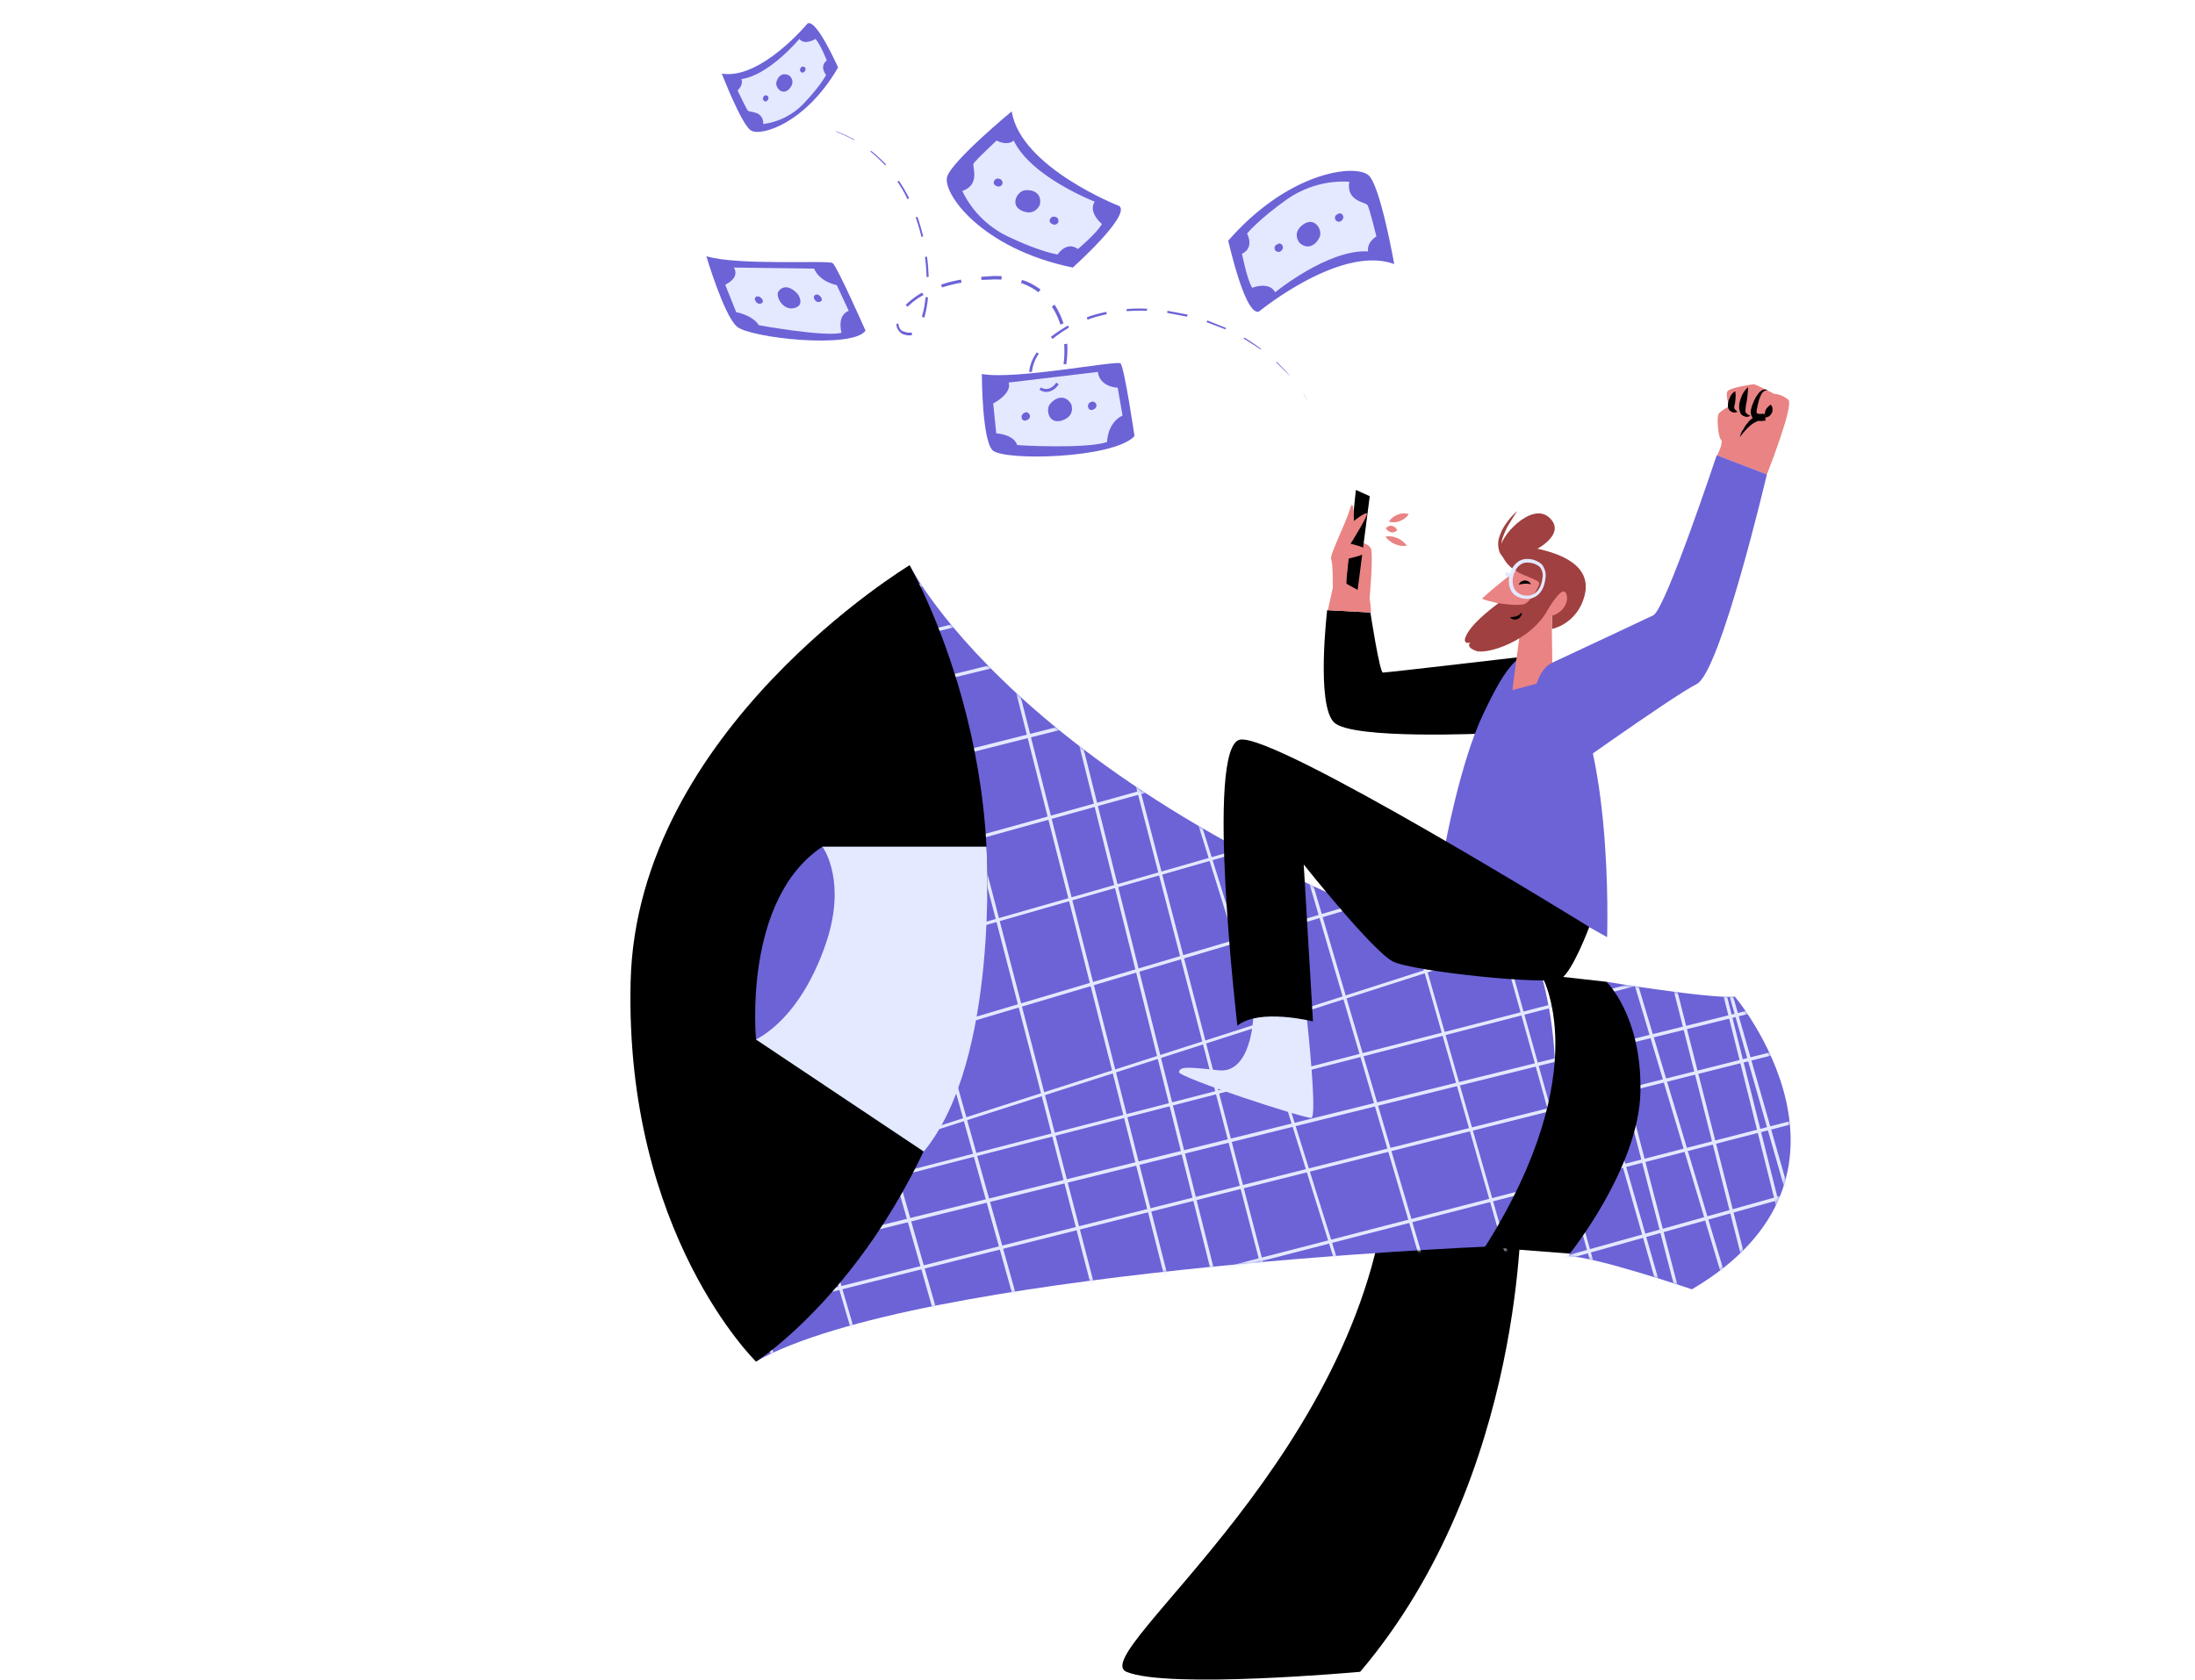 <svg xmlns="http://www.w3.org/2000/svg" width="665" height="509" fill="none"><path fill="#000001" d="M460.888 364.495s1.6 82.686-48.807 142.147c0 0-58.207 5.305-70.809 0-12.601-5.306 75.01-67.67 79.51-154.059z"/><path fill="#6C63D7" d="M486.691 297.526s31.504 5.205 38.905 4.505c0 0 45.606 54.155-13.002 88.691 0 0-29.604-10.01-37.405-10.01 0 0 24.104-42.744 11.502-83.186M275.563 171.295s37.405 75.378 191.325 123.928c0 0 17.003 53.756-17.002 82.586 0 0-171.722 7.207-220.829 34.736z"/><mask id="a" width="314" height="242" x="229" y="171" maskUnits="userSpaceOnUse" style="mask-type:luminance"><path fill="#fff" d="M275.564 171.295s37.404 75.378 191.324 123.928l19.803 2.303 2.9 13.314c-.6-4.505-1.6-8.91-2.9-13.314 0 0 31.504 5.205 38.905 4.505 0 0 45.606 54.156-13.002 88.691 0 0-29.603-10.01-37.404-10.01l-25.304-2.703s-171.722 7.208-220.828 34.736z"/></mask><g fill="#E3E9FF" mask="url(#a)"><path d="M217.356 540.477h.1l404.453-127.332c.3-.1.4-.4.3-.6-.1-.301-.4-.401-.6-.301L217.156 539.576c-.3 0-.5.3-.4.601 0 .2.3.4.6.3m-8.201-28.63h.1l405.753-119.823q.45-.151.3-.601c-.1-.3-.4-.401-.6-.3L208.955 510.946c-.3 0-.5.301-.4.601q.15.45.6.3m-7.601-26.627h.1L608.407 368.8c.3-.101.4-.401.3-.601-.1-.3-.4-.401-.6-.3l-406.753 116.42c-.3.1-.4.4-.3.601s.3.3.5.3m-7.201-25.226h.1l407.553-114.018c.3-.1.4-.401.3-.601-.1-.3-.3-.4-.6-.4L194.053 458.993c-.3.1-.4.4-.4.6.2.201.4.401.7.401m-7.801-27.329h.1l409.753-105.809c.3-.1.4-.3.4-.6-.1-.301-.3-.401-.6-.401L186.452 431.664c-.3.101-.4.301-.4.601s.2.501.5.4m-6.701-23.023h.1l410.454-103.307c.3-.1.4-.3.4-.601-.1-.3-.3-.4-.6-.4L179.751 408.641c-.3 0-.5.3-.4.6.1.301.2.401.5.401m-4.2-14.615h.1l410.953-101.906c.3-.1.4-.3.4-.6-.1-.301-.3-.401-.6-.401L175.651 393.925c-.3.101-.4.301-.4.601s.2.4.4.501m-3.601-12.714h.1l409.753-105.809c.301-.1.401-.3.401-.601-.1-.3-.301-.4-.601-.4L171.85 381.413c-.3.1-.4.3-.4.6.1.2.3.401.6.3"/><path d="M544.099 535.772h.1c.3-.1.4-.4.4-.601l-98.113-343.054c-.1-.3-.4-.401-.6-.3q-.45.15-.3.6l98.013 343.055c.1.2.3.3.5.3m20.702-6.507h.1c.3-.1.4-.4.3-.6L464.188 191.316c-.1-.3-.4-.4-.6-.4s-.4.4-.4.6l101.013 337.349c.2.3.4.5.6.4m22.803-6.506h.1c.3-.101.4-.401.3-.601l-74.909-262.071c-.1-.3-.4-.4-.6-.4-.3.1-.4.4-.4.6l74.909 262.071c.1.301.3.401.6.401m22.303-6.207h.1c.3-.1.4-.4.3-.6L537.898 252.98c-.1-.301-.4-.401-.6-.401-.3.1-.4.401-.4.601l72.509 262.872c.1.3.3.5.5.5m-144.719 59.662h.2c.3-.1.4-.401.3-.601L331.871 146.97c-.1-.3-.4-.4-.6-.3-.3.1-.4.4-.3.601l133.817 428.542c0 .201.2.401.4.401m20.603-6.807h.1c.3-.1.4-.401.3-.601L359.875 138.962c-.1-.3-.4-.4-.6-.4s-.4.4-.4.6l126.416 429.844c.1.201.3.401.5.401m22.803-6.507h.1c.3-.1.4-.4.3-.601L385.878 131.454c-.1-.3-.3-.4-.6-.4-.3.1-.4.4-.3.6L508.094 562.5c.1.2.3.4.5.4m22.303-6.206h.1c.3-.1.4-.401.3-.601L410.681 124.447c-.1-.3-.3-.4-.6-.4-.3.1-.4.4-.3.6l120.616 431.646c.1.2.3.401.5.401m18.702-5.506h.1c.3-.1.4-.4.4-.601L437.285 116.739c-.1-.3-.4-.4-.6-.4-.3.1-.4.4-.4.6l112.814 433.849c.1.2.3.4.5.4"/><path d="M569.702 545.282h.1c.3-.1.4-.3.4-.601L459.888 110.232c-.1-.3-.3-.4-.6-.4-.3.1-.4.3-.4.6l110.314 434.449c0 .301.2.401.5.401m12.902-3.704h.1c.3-.1.4-.3.4-.601L474.19 106.128c-.1-.3-.3-.4-.601-.4-.3.1-.4.3-.4.6l108.915 434.85c0 .3.2.4.5.4m16.202-4.605h.1c.3-.1.4-.3.4-.6L486.591 102.524c-.1-.3-.3-.4-.6-.4s-.4.3-.4.601l112.815 433.848c0 .2.2.4.4.4"/><path d="M229.258 359.89h.1l332.743-106.81c.3-.1.4-.401.3-.601-.1-.3-.4-.4-.6-.3l-332.643 106.81c-.3.1-.4.401-.3.601 0 .2.2.3.4.3m-8.201-28.529h.1L555.3 231.958c.3-.1.4-.4.3-.601-.1-.3-.4-.4-.6-.3L220.857 330.36q-.45.15-.3.6c0 .201.3.401.5.401m-7.601-26.628h.1l335.043-95.999c.3-.1.4-.4.3-.601q-.15-.45-.6-.3l-335.043 95.999c-.3 0-.501.301-.4.601s.3.3.6.3m-7.201-25.326h.1l335.943-93.497c.301-.1.401-.3.401-.6-.1-.3-.3-.401-.601-.401l-335.943 93.497c-.3 0-.5.3-.4.601.1.3.2.5.5.4m-7.801-27.228h.1l338.144-85.388c.3-.1.4-.301.4-.601-.1-.3-.3-.4-.6-.4l-338.144 85.288c-.3 0-.5.3-.4.6.1.301.2.501.5.501m-6.701-23.124h.1l338.844-82.785c.3-.101.4-.301.4-.601-.1-.3-.3-.401-.6-.401l-338.844 82.786c-.3.1-.4.3-.4.601.1.2.3.4.5.4m-4.201-14.615h.1l339.244-81.384c.3-.1.4-.3.4-.601-.1-.3-.3-.4-.6-.4l-339.244 81.384c-.3.1-.4.3-.4.601.1.2.3.4.5.4m-3.6-12.613h.1l338.144-85.388c.3-.1.4-.301.4-.601-.1-.3-.3-.4-.6-.4l-338.144 85.388c-.3.1-.4.3-.4.6.1.201.3.301.5.401m118.915 429.744h.1q.45-.15.3-.601L169.55 202.327c-.1-.3-.4-.4-.6-.3-.3.1-.4.401-.4.601l133.917 428.543c0 .2.2.3.4.4"/><path d="M323.47 624.764h.1c.3-.1.4-.4.3-.601L197.454 194.319q-.15-.45-.601-.3c-.3.1-.4.4-.3.601L322.97 624.364c.1.2.3.4.5.4m22.803-6.607h.1c.3-.1.4-.4.4-.6L223.657 186.811q-.15-.45-.6-.3c-.3.1-.4.401-.4.601l123.116 430.745c.1.2.3.3.5.3m22.303-6.106h.1c.3-.1.4-.401.4-.601L248.36 179.804q-.15-.45-.6-.3c-.3.1-.4.3-.4.6L368.076 611.65c.1.201.3.401.5.401m18.702-5.606h.1c.3-.1.4-.3.4-.6L275.064 172.096c-.1-.3-.3-.4-.6-.4s-.4.3-.4.6l112.714 433.749c0 .3.2.4.5.4m20.103-5.806h.1c.3-.1.4-.3.4-.601L297.667 165.589c-.1-.3-.3-.4-.6-.4-.3.1-.4.3-.4.601l110.214 434.449c0 .2.2.4.5.4m12.902-3.704h.1c.3-.1.4-.3.4-.6l-108.915-434.95c-.1-.3-.3-.4-.6-.4-.3.1-.4.3-.4.6l108.914 434.95c0 .2.2.4.501.4m16.202-4.705h.1c.3-.1.4-.3.4-.6L324.27 157.881c-.1-.3-.3-.4-.6-.4s-.4.3-.4.601L436.084 591.83c0 .3.201.4.401.4"/></g><path fill="#000001" d="m449.886 377.909 25.704 2.002s21.002-26.127 21.402-49.151-10.301-33.234-10.301-33.234l-19.803-2.202s17.203 28.329-17.002 82.585M275.564 171.295s36.804 63.766 18.402 137.743c-18.402 73.976-64.908 103.607-64.908 103.607s-39.806-38.74-38.005-115.119 84.511-126.231 84.511-126.231"/><path fill="#E3E9FF" d="M249.16 256.584h49.706s4.001 64.566-19.002 92.395l-50.807-33.935z"/><path fill="#6C63D7" d="M251.46 281.71s-5.7 24.124-22.403 33.334c0 0-4.2-42.344 20.103-58.46 0 0 6.501 8.709 2.3 25.126"/><path fill="#000001" d="M462.988 198.824s-41.005 4.805-44.006 5.005c-1 .1-3.8-18.219-3.8-18.219l-13.102-.7s-3.4 28.729 2.101 34.035 46.806 3.303 46.806 3.303z"/><path fill="#EA8383" d="M408.681 163.087s5.701 1.301 6.601 3.003-.4 15.917-.4 15.917l-8.901-4.005z"/><path fill="#000001" d="m410.781 148.472 4.201 1.902-3.701 28.629-3.5-2.002z"/><path fill="#EA8383" d="M403.78 178.203s.1-7.608-.5-8.709c-.6-1.102 4.501-11.012 5.701-15.216s1.2 3.604 1.2 3.604 3.201-2.603 3.901-2.303-4.901 9.21-4.901 9.21 4.701 1.001 5.101 2.102-5.801 2.402-5.801 2.402-.9 7.208-.5 7.608c.4.401 6.201 3.204 6.701 3.904.5.701.7 4.805.7 4.805l-13.102-.7zm17.002-20.121c.601.2 1.201.2 1.801.2q1.65-.15 3-1.201c.5-.301.9-.801 1.2-1.302-.6-.2-1.2-.2-1.8-.2-.5 0-1.1.2-1.6.401-.5.2-1 .5-1.4.8s-.9.801-1.201 1.302m-.9 1.902c.1.4.4.701.7.901.2.2.5.3.801.4q.45.15.9 0c.4-.1.7-.3 1-.6-.1-.401-.4-.701-.7-.901-.2-.201-.5-.301-.8-.401q-.45-.15-.901 0c-.4.2-.7.401-1 .601m-.099 2.602c.3.601.8 1.002 1.3 1.402q.75.6 1.5.901c.5.2 1.1.4 1.7.5s1.3.1 1.9 0c-.3-.6-.8-1.001-1.3-1.401q-.75-.6-1.5-.901c-.5-.2-1.1-.4-1.7-.501-.7-.1-1.3-.1-1.9 0m115.514-18.819s8.302-20.922 6.501-22.623c-1.2-1.001-2.7-1.702-4.3-1.802 0 0-5.701-2.903-6.101-2.903s-7.201 1.001-8.001 2.102.5 4.605.5 4.605-2.8 1.401-3.3 2.402c-.501 1.001-.1 6.907.8 7.708s-1.201 4.805-1.201 4.805z"/><path fill="#000001" d="M527.096 132.455c1-1.301 2.101-2.602 3.301-3.603.6-.501 1.3-.901 2-1.202.7-.2 1.3-.4 2-.3l-.2-2.002c-.4.1-.8.1-1.2.1-.2 0-.5-.1-.7-.2-.1-.3-.2-.601-.1-.901l.3-1.502c.2-1.001.5-2.002.9-2.903.2-.4.4-.9.8-1.201.4-.4.9-.5 1.4-.4l-.4-.2c-.1-.101-.3-.101-.4-.101-.3 0-.6 0-.9.201-.5.3-1 .7-1.3 1.201-.7.901-1.2 1.902-1.6 3.003-.2.501-.4 1.101-.5 1.602-.2.801-.1 1.601.3 2.302.2.4.6.701 1 .901.3.2.7.3 1.1.3.7.1 1.3 0 2-.1l-.2-2.002c-1 0-2 .3-2.8.701s-1.6 1.001-2.2 1.702c-.6.7-1.1 1.401-1.501 2.202-.6.701-.9 1.602-1.1 2.402"/><path fill="#000001" d="M536.498 122.645c-.4.2-.7.501-1 .801q-.45.45-.601.901c-.1.3-.2.601-.2.901v.5c0 .201 0 .401-.2.601.2.2.5.2.801.1.2-.1.5-.2.7-.3.3-.3.6-.601.8-1.001.2-.401.2-.801.2-1.201 0-.501-.2-.901-.5-1.302m-6.201 3.304c-.4-.1-.8-.301-1.1-.601-.2-.2-.401-.4-.401-.701 0-.7.101-1.401.201-2.102.2-.801.3-1.602.4-2.502.1-.901.2-1.802.2-2.703a7.2 7.2 0 0 0-1.701 2.202c-.4.801-.7 1.702-.9 2.603-.1.5-.1 1.001-.1 1.401 0 .601.2 1.101.4 1.702.3.5.9.901 1.5 1.001.501.2 1.101 0 1.501-.3m-3.901-1.202c-.6-.4-1-.901-1-1.201 0-.4.1-.801.2-1.201.1-.601.2-1.201.2-1.802.1-.701 0-1.301-.1-2.002-.6.4-1.1.901-1.4 1.502-.3.6-.6 1.201-.7 1.901-.1.401-.1.801-.1 1.102 0 .5.2 1.001.5 1.301.7.701 1.7.901 2.4.4"/><path fill="#6C63D7" d="M486.891 284.012s2.3-65.067-16.502-83.086c-8.701-8.308-14.702 2.102-21.003 15.416-7.001 14.615-11.601 40.041-11.601 40.041z"/><path fill="#EA8383" d="M470.089 186.611s.3 18.82.2 19.12-12.102 3.404-12.102 3.404l2.201-16.618s-10.502 2.103-6.501-9.71c0 0-5.201-1.101-4.801-1.501 3.601-3.304 7.401-6.307 11.402-9.21 3.8-2.402 16.902 5.806 16.602 7.908s-2.8 8.009-7.001 6.607"/><path fill="#A04040" d="M468.889 184.809s3.7-6.306 5.1-5.505c1.401.801 1.301 5.706-3.8 7.307v4.004c4.401-1.101 7.901-4.404 9.401-8.608 2.801-7.408-1.3-13.014-13.802-15.717 0 0 8.902-4.705 3.501-9.51s-15.302 6.207-14.702 9.71 3.2 6.107 6.701 7.608c3.5 1.502 5.201 1.902 5 2.903s-2.6 5.506-4.6 6.107c-2 .6-7.701-.301-7.701-.301s-6.901 4.905-9.301 8.91c-2.401 4.004.8 3.003.8 3.003s-1.7 1.201 1.6 2.502c3.3 1.302 16.802-3.003 21.803-12.413"/><path fill="#000001" d="M463.788 177.101c-.1-.4-.4-.7-.7-.9q-.6-.301-1.2-.301c-.4.1-.8.2-1.1.401-.3.2-.5.6-.7.901.3-.101.7-.101 1-.201s.6-.1.9-.1c.6-.1 1.2 0 1.8.2m-2.8 8.509c-.4.501-.9.901-1.5 1.101-.3.101-.601.201-.901.201-.4 0-.7.1-1.1.2.3.3.6.5 1 .6.4.101.801.101 1.201-.1.4-.1.8-.4 1-.801.4-.4.4-.8.3-1.201"/><path fill="#A04040" d="M459.688 154.878a17.8 17.8 0 0 0-3.201 3.504c-1 1.301-1.7 2.703-2.2 4.204-.6 1.602-.5 3.304.1 4.906.4.7.9 1.401 1.6 1.901.7.401 1.4.801 2.2 1.002-1.3-.701-2.4-1.802-3-3.204-.4-1.401-.4-2.903.1-4.304s1.1-2.803 1.9-4.104 1.601-2.603 2.501-3.905"/><path fill="#E3E9FF" d="M462.588 181.506c.7 0 1.4-.1 2-.4 2.001-.801 3.301-2.903 3.601-5.706.3-1.502-.1-3.204-1.1-4.405-1.301-1.101-3.001-1.702-4.701-1.602-2.6.101-4.301 2.303-4.901 4.305-.7 2.202-.5 5.105 1.401 6.607 1.1.801 2.4 1.201 3.7 1.201m.2-11.011c1.3 0 2.6.4 3.701 1.301.8 1.001 1.1 2.302.8 3.504-.3 2.502-1.401 4.204-3.001 4.905-1.6.6-3.3.3-4.6-.701-1.301-1.001-1.801-3.203-1.101-5.406.501-1.701 1.901-3.603 4.001-3.603z"/><path fill="#E3E9FF" d="m456.388 173.323 1.608.809-.449.894-1.608-.809z"/><path fill="#6C63D7" d="M466.288 239.866s40.506-29.03 47.707-32.533 21.302-63.566 21.302-63.566l-15.202-5.806s-15.202 45.747-19.102 48.45c0 0-19.903 9.41-30.704 14.415-11.002 5.205-4.001 39.04-4.001 39.04"/><path fill="#E3E9FF" d="M395.979 309.138s3.201 29.33 1.301 29.631c-1.901.3-40.506-12.313-40.106-13.915s2.201-1.601 12.002-.5 10.501-15.717 10.501-15.717 10.202-3.103 16.302.501"/><path fill="#000001" d="M481.491 280.909s-5.001 13.414-8.502 15.616c-3.5 2.202-44.805-2.102-50.906-5.105s-27.104-29.431-27.104-29.431l2.801 47.549s-16.302-4.104-22.903 1.302c0 0-9.902-84.688.8-86.69s105.814 56.759 105.814 56.759"/><path fill="#6C63D7" d="M262.228 100.224s-8.627-19.558-9.978-20.495c-1.351-.936-28.584.833-38.25-2.08 0 0 5.301 17.894 9.251 21.327s34.819 6.866 38.977 1.248"/><path fill="#E3E9FF" d="M254.952 100.848s-1.559-5.201 2.183-6.658l-3.638-7.802s-5.093-.833-6.86-4.994l-24.322-.312s2.183 2.809-2.598 5.202l3.326 8.322s4.885.833 6.86 3.954c0 0 20.06 3.641 25.049 2.288"/><path fill="#6C63D7" d="M241.752 89.197s2.287 3.329-1.143 4.161-5.717-3.537-4.782-4.994c.936-1.456 3.119-2.288 5.925.833m6.964.832s.831 1.144-.416 1.456-1.975-1.248-1.663-1.768 1.143-.832 2.079.312m-17.878.521s.832 1.144-.416 1.456-1.974-1.249-1.663-1.769c.312-.52 1.144-.728 2.079.312m112.879 41.614s-3.118-21.119-4.262-22.056c-1.143-.936-32.117 5.098-41.991 3.225 0 0 0 19.767 3.222 23.096s36.587 2.601 43.031-4.265"/><path fill="#E3E9FF" d="M335.402 133.931s0-5.722 4.677-8.01l-1.455-8.427s-5.405-.104-6.029-4.786l-27.024 3.225s1.455 2.913-4.677 6.346l.935 9.051s5.197.208 6.34 3.538c.104.104 21.204 1.248 27.233-.937"/><path fill="#6C63D7" d="M324.488 122.383s1.559 3.538-2.599 4.994c-4.157 1.457-5.197-3.225-3.741-4.994s4.365-3.121 6.34 0m7.587 0c.312.625 0 1.353-.727 1.665-.104 0-.104.104-.208.104-1.455.52-1.767-1.144-1.351-1.769.415-.624 1.663-1.144 2.286 0m-20.164 3.225c.312.625 0 1.457-.727 1.665-.104 0-.104 0-.208.104-1.455.52-1.767-1.144-1.248-1.769.52-.624 1.456-1.144 2.183 0m27.232-63.148s-29.934-11.652-32.637-28.713c0 0-17.981 14.876-19.54 19.766-1.56 4.89 10.186 21.847 38.042 27.569 0 0 17.565-15.71 14.135-18.622"/><path fill="#E3E9FF" d="M333.842 67.87s-4.261-3.433-2.182-6.763c0 0-19.333-7.49-24.53-18.517 0 0-1.663 1.768-5.197 0 0 0-6.444 6.033-6.964 6.97s2.183 6.346-3.43 8.322a29.3 29.3 0 0 0 13.72 13.733c9.978 4.785 15.175 5.514 15.175 5.514s2.599-4.162 6.133-1.665c0 0 5.82-4.89 7.275-7.594"/><path fill="#6C63D7" d="M315.029 62.044s-1.351 3.537-5.301 1.873c-3.949-1.665-1.559-5.93.728-6.243 2.287-.312 5.301.729 4.573 4.37m5.613 5.202a1.23 1.23 0 0 1-1.663.728c-.104 0-.104-.104-.208-.104-1.455-.624-.52-2.081.208-2.185s1.871.208 1.663 1.56M303.7 55.698a1.23 1.23 0 0 1-1.663.728c-.104 0-.104-.104-.208-.104-1.455-.624-.52-2.08.208-2.185s1.871.312 1.663 1.56m77.747 38.701s24.842-20.39 40.952-14.356c0 0-4.053-22.992-7.587-26.737s-24.011-1.769-42.72 19.662c.104 0 5.093 22.992 9.355 21.431"/><path fill="#E3E9FF" d="M379.368 87.22s5.093-2.08 6.964 1.352c0 0 16.007-13.108 28.168-12.38 0 0-.728-2.392 2.494-4.577 0 0-2.079-8.53-2.702-9.467-.624-.937-6.548-1.145-5.509-7.074-6.652-.417-13.2 1.456-18.709 5.201-8.939 6.346-12.265 10.508-12.265 10.508s2.391 4.265-1.559 6.138c.104.104 1.455 7.594 3.118 10.299"/><path fill="#6C63D7" d="M393.712 73.592s-2.495-2.913 1.039-5.514 5.925 1.56 5.093 3.64c-.831 2.082-3.326 4.37-6.132 1.874m-7.276 2.392c-.416-.52-.416-1.352.208-1.768.104 0 .104-.104.208-.104 1.247-.937 2.079.52 1.767 1.248s-1.144 1.457-2.183.624m18.293-9.154c-.415-.52-.415-1.353.208-1.77.104 0 .104-.103.208-.103 1.247-.936 2.079.52 1.767 1.248s-1.143 1.457-2.183.624M244.662 7.114s-14.239 17.166-25.985 15.189c0 0 5.821 15.085 8.731 17.165 2.911 2.081 16.631-1.976 26.505-19.038 0 .104-6.548-14.877-9.251-13.316"/><path fill="#E3E9FF" d="M247.053 11.796s-3.222 2.08-4.885 0c0 0-9.147 11.027-17.566 12.171 0 0 .831 1.56-1.144 3.434 0 0 2.599 5.513 3.119 6.137.519.625 4.677-.103 4.677 4.058 4.573-.624 8.835-2.705 12.057-6.034 5.301-5.514 6.964-8.843 6.964-8.843s-2.183-2.6.208-4.37c0-.103-1.975-4.993-3.43-6.553"/><path fill="#6C63D7" d="M239.153 22.927s2.079 1.665 0 3.954c-2.078 2.288-4.261-.313-3.949-1.873s1.663-3.33 3.949-2.08m4.574-2.602c.416.312.416.832.104 1.249l-.104.104c-.728.832-1.455-.104-1.351-.625.104-.52.623-1.144 1.351-.728m-11.226 8.739c.416.312.416.832.104 1.249l-.104.104c-.727.832-1.455-.104-1.351-.625.104-.52.52-1.248 1.351-.728m163.809 92.59c-.519-.936-1.039-1.768-1.559-2.705a25 25 0 0 1 1.559 2.705m-5.301-7.594c-1.351-1.561-2.806-3.017-4.261-4.474l-.104.208c1.455 1.457 2.91 2.913 4.365 4.266m-8.939-8.323c-1.663-1.248-3.326-2.393-5.093-3.433l-.207.312a89 89 0 0 1 5.197 3.329zm-10.601-6.346-5.717-2.289-.208.52 5.717 2.185zm-11.642-4.057-6.132-1.145-.104.624 6.028 1.145zm-12.264-1.769c-2.079-.104-4.158-.104-6.237.104v.624c2.079-.104 4.054-.208 6.133-.104zm-12.369.936c-1.975.416-4.054.937-5.925 1.665l.208.728c1.871-.728 3.846-1.248 5.821-1.664zm-11.642 4.162c-1.871 1.04-3.534 2.184-5.197 3.433l.52.624a42 42 0 0 1 4.989-3.433zm-9.458 8.114c-1.247 1.769-2.079 3.746-2.287 5.93h.832c.208-1.976.935-3.849 2.078-5.514zm.831 11.34q.78.468 1.56.624c.623.104 1.143 0 1.767-.208 1.039-.416 1.87-1.144 2.494-2.081l-.727-.52c-.52.833-1.248 1.457-2.079 1.769s-1.871.208-2.599-.312zm8.108-7.698q.468-3.122.312-6.242l-.936.104c.104 1.976.104 4.057-.208 6.034zm-.832-12.38a24 24 0 0 0-2.702-5.722l-.832.624c1.144 1.664 1.975 3.537 2.599 5.41zm-6.964-10.3c-1.663-1.248-3.534-2.288-5.612-2.913l-.312.937q2.806.936 5.301 2.809zm-11.745-4.057c-1.039 0-2.079-.104-3.118 0l-3.118.208.104.936 3.014-.104c1.039-.104 1.975 0 3.014 0zm-12.369 1.04c-2.079.416-4.053.832-6.028 1.56l.312.833c1.974-.624 3.949-1.144 5.924-1.457zm-11.745 3.954a22.4 22.4 0 0 0-4.989 3.745l.624.52a19.6 19.6 0 0 1 4.781-3.537zm-7.795 9.467c0 .624.104 1.144.415 1.664.312.52.728.936 1.144 1.248.519.313 1.039.417 1.559.521s1.143.104 1.663-.104l-.208-.729a3 3 0 0 1-1.351 0c-.416-.104-.936-.208-1.351-.416-.832-.416-1.248-1.352-1.248-2.288zm8.419-1.873c.623-1.977.935-4.057 1.143-6.138l-.728-.104c-.207 1.977-.519 4.057-1.143 5.93zm1.351-12.381c-.104-2.08-.208-4.16-.52-6.137l-.623.104c.312 1.977.415 4.057.519 6.138zm-1.663-12.275c-.52-1.977-1.04-3.953-1.767-5.93l-.52.208c.728 1.977 1.247 3.85 1.767 5.93zm-4.262-11.548a44 44 0 0 0-3.118-5.306l-.416.313c1.144 1.664 2.183 3.433 3.015 5.305zm-6.964-10.195c-1.455-1.457-2.91-2.913-4.573-4.162l-.208.209a42.4 42.4 0 0 1 4.47 4.16zm-9.666-7.595c-1.767-.936-3.638-1.872-5.613-2.496v.104c1.871.728 3.742 1.56 5.613 2.6zm-11.641-4.161-3.118-.624z"/></svg>